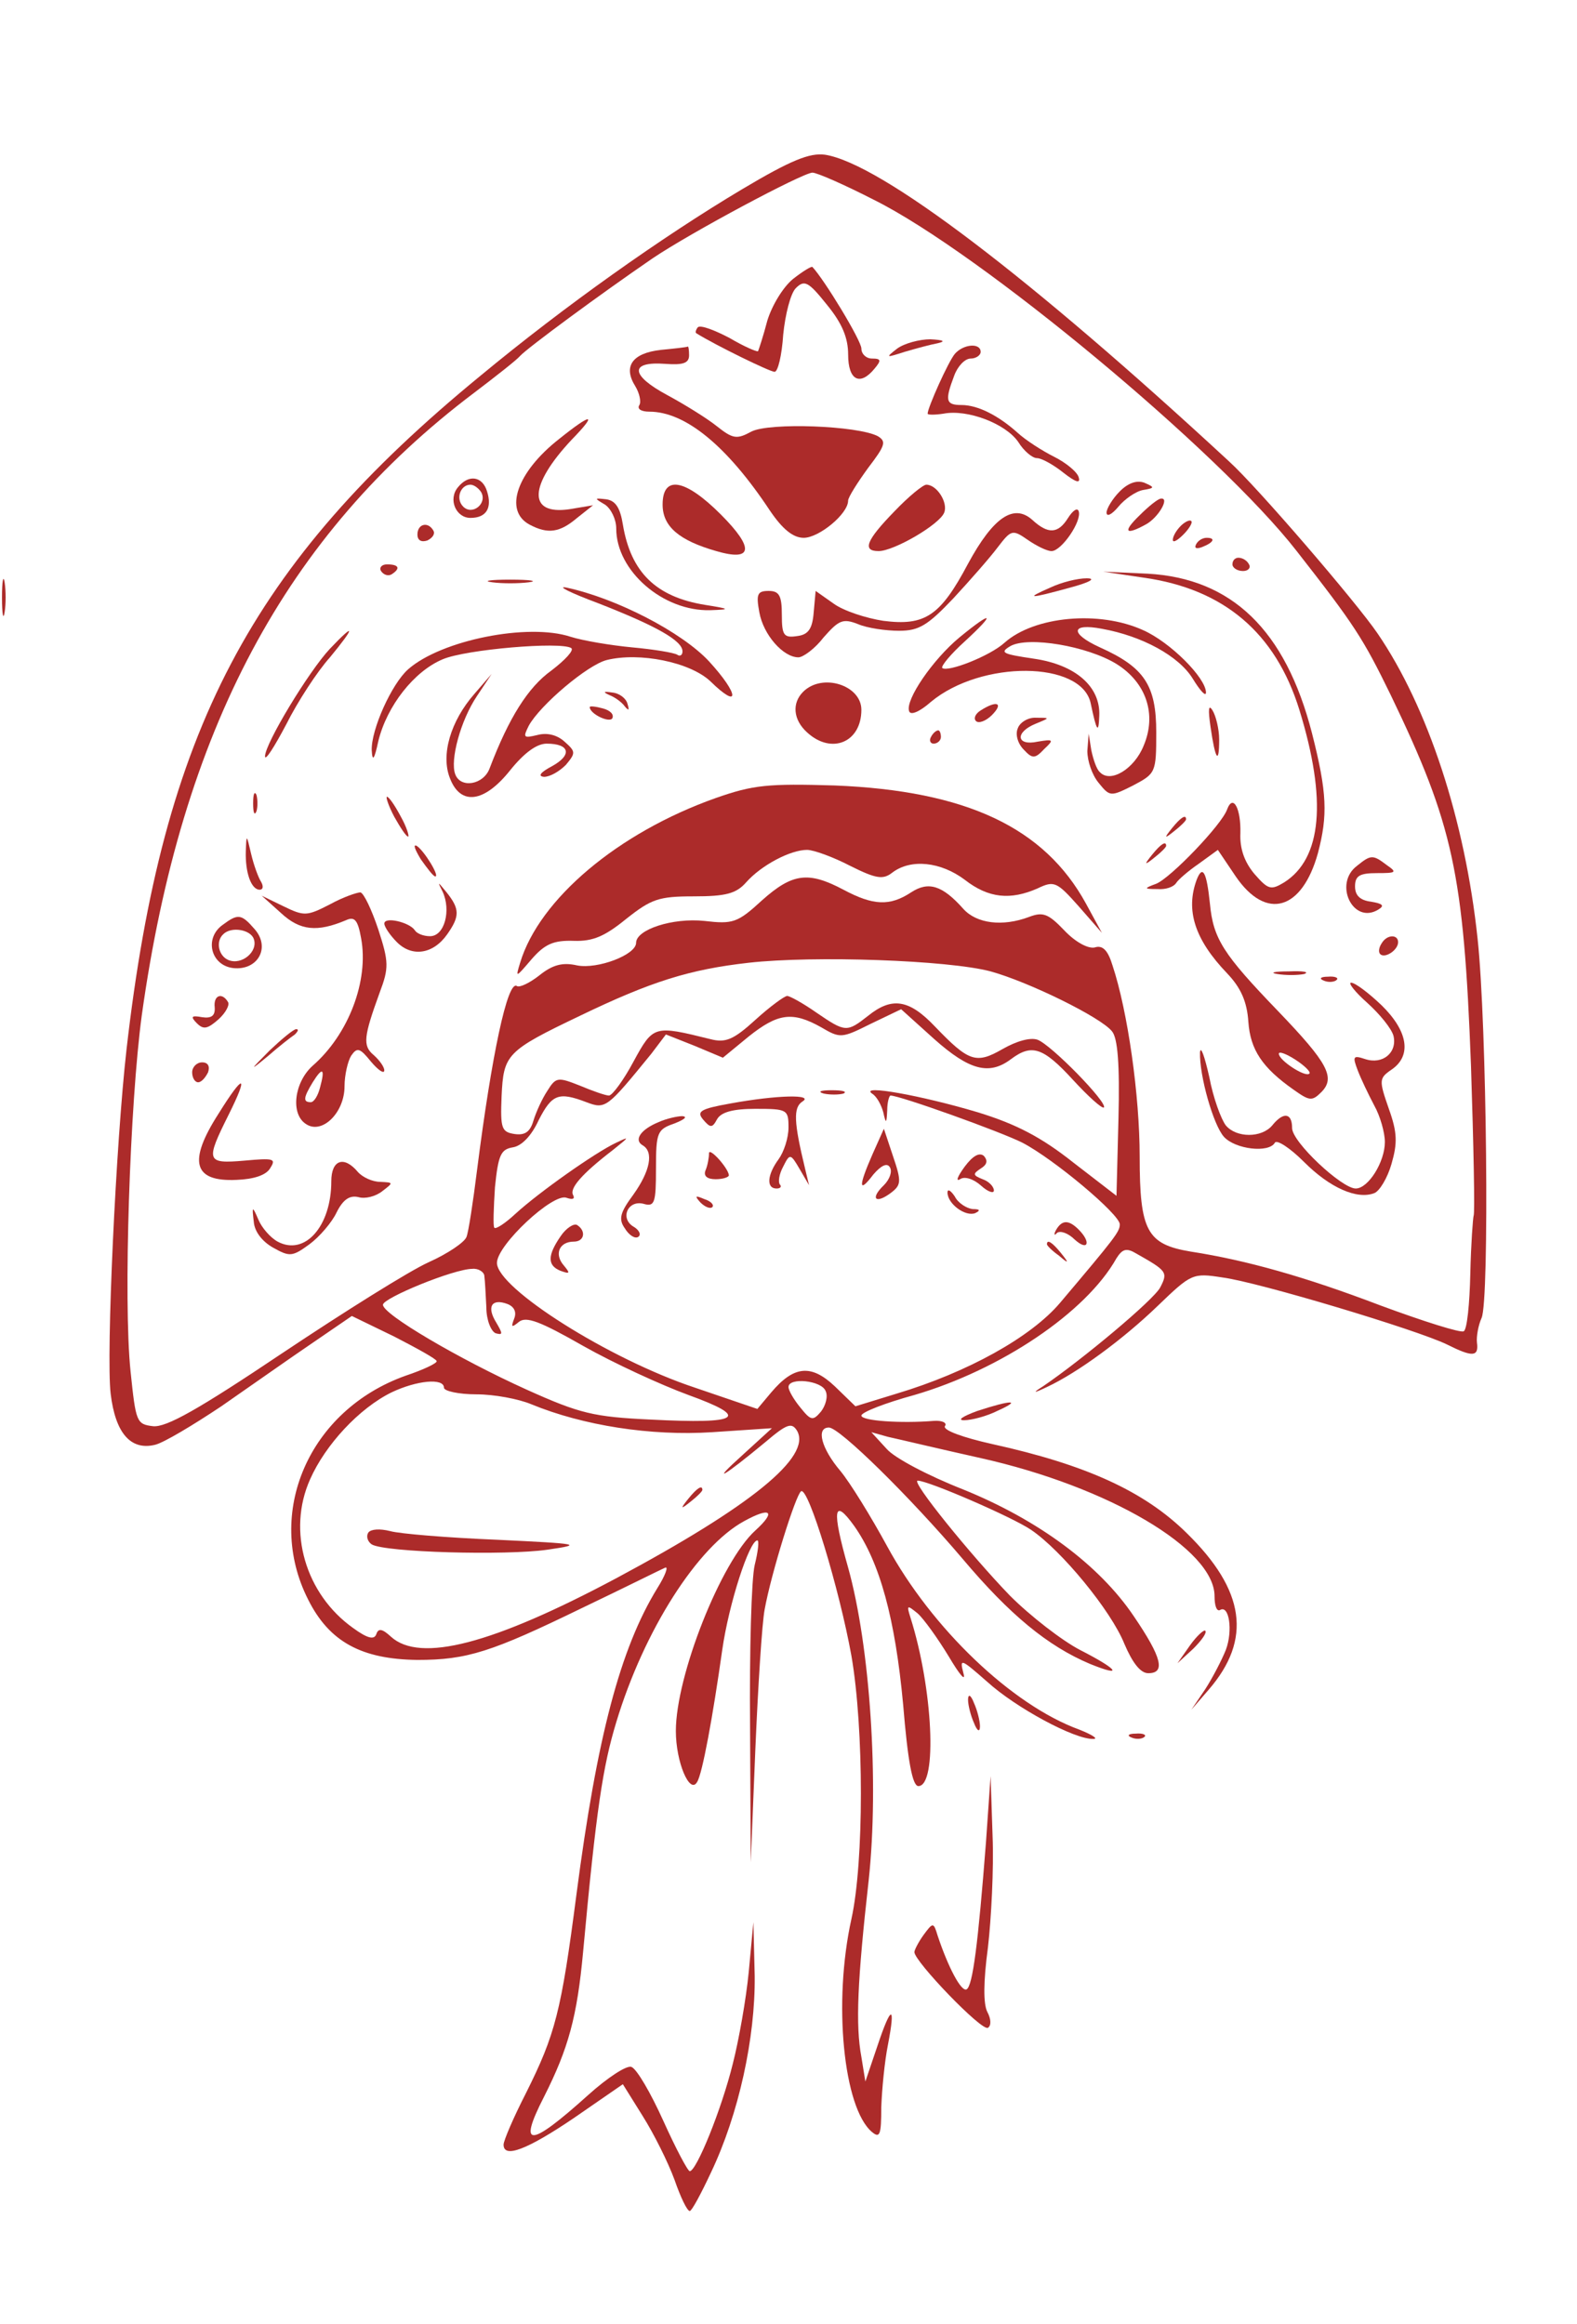 <?xml version="1.0" encoding="UTF-8"?> <svg xmlns="http://www.w3.org/2000/svg" width="211" height="311" viewBox="0 0 211 311" fill="none"><path d="M99.294 25.325C88.566 31.722 75.534 40.963 64.275 50.293C33.511 75.529 21.809 97.832 16.933 140.395C15.514 152.835 14.184 181.269 14.805 186.511C15.426 191.754 17.465 194.153 20.745 193.353C21.898 193.087 25.887 190.688 29.61 188.2C33.334 185.623 38.742 181.802 41.756 179.758L47.076 176.115L52.75 178.87C55.852 180.469 58.423 181.891 58.423 182.157C58.512 182.424 56.65 183.313 54.257 184.112C41.313 188.733 35.373 202.506 41.224 214.057C44.061 219.744 48.406 222.054 55.852 222.143C62.502 222.143 65.782 221.077 77.839 215.212C83.602 212.458 88.566 209.97 89.01 209.792C89.453 209.614 89.01 210.858 87.946 212.547C82.981 220.633 79.878 232.451 77.13 253.51C75.091 269.237 74.293 272.259 70.392 280.078C68.708 283.366 67.378 286.476 67.378 287.009C67.378 288.875 70.481 287.72 76.775 283.455L83.336 278.923L85.995 283.188C87.502 285.587 89.364 289.319 90.251 291.718C91.049 294.029 91.935 295.895 92.29 295.895C92.556 295.895 93.797 293.584 95.127 290.741C98.85 282.921 101.067 272.703 100.978 264.439L100.801 257.242L100.18 263.906C99.826 267.549 98.85 273.058 98.052 276.168C96.545 282.299 93.177 290.563 92.29 290.563C92.024 290.563 90.428 287.542 88.744 283.81C87.059 280.078 85.198 276.879 84.488 276.613C83.868 276.346 81.297 278.034 78.726 280.345C70.835 287.453 69.24 287.542 72.786 280.611C76.066 274.125 77.219 269.859 78.016 261.24C79.79 241.958 80.676 236.36 82.449 230.496C86.173 218.145 93.354 206.949 99.56 203.572C103.106 201.617 103.904 202.239 101.067 204.816C96.457 208.992 90.428 224.276 90.428 231.651C90.428 235.827 92.29 240.181 93.265 238.493C93.974 237.427 95.393 229.607 96.634 220.81C97.521 214.59 100.269 206.149 101.333 206.149C101.599 206.149 101.421 207.659 100.978 209.437C100.535 211.303 100.269 220.988 100.358 231.029L100.446 249.245L101.067 234.05C101.421 225.697 101.953 217.256 102.308 215.39C103.195 210.503 106.475 200.018 107.184 199.573C108.159 198.951 112.326 212.724 113.922 221.61C115.606 231.384 115.606 249.156 113.922 256.797C111.439 267.993 112.858 282.122 116.67 285.321C117.734 286.209 117.911 285.676 117.911 282.033C118 279.634 118.355 275.902 118.798 273.68C119.862 268.171 119.241 268.26 117.379 273.858L115.784 278.567L115.252 275.28C114.454 271.015 114.72 265.061 116.227 251.644C117.645 238.493 116.404 220.277 113.479 209.792C111.262 201.973 111.528 200.373 114.276 204.194C117.734 209.081 119.773 216.634 120.837 228.097C121.458 235.649 122.078 239.026 122.876 239.026C125.447 239.026 124.826 225.964 121.812 216.456C121.28 214.768 121.369 214.768 122.787 215.923C123.585 216.634 125.447 219.211 126.954 221.699C128.373 224.098 129.259 225.164 128.905 223.92C128.373 221.877 128.55 221.965 132.096 225.075C135.908 228.541 143.799 232.806 146.281 232.717C146.99 232.717 146.192 232.184 144.419 231.473C135.376 228.185 124.649 217.878 118.709 206.949C116.582 203.039 113.745 198.418 112.415 196.819C109.932 193.887 109.134 191.043 110.908 191.043C112.326 191.043 121.724 200.284 128.816 208.637C135.111 216.101 140.164 220.277 145.838 222.676C150.448 224.542 149.561 223.387 144.508 220.81C142.114 219.566 137.859 216.279 135.111 213.524C129.88 208.104 121.812 198.152 122.787 198.152C124.206 198.152 135.465 203.039 137.947 204.727C142.026 207.482 148.675 215.568 150.448 220.011C151.512 222.499 152.576 223.92 153.639 223.92C155.945 223.92 155.501 221.877 151.689 216.279C147.079 209.437 138.923 203.394 128.816 199.307C124.295 197.53 119.684 195.131 118.621 193.887L116.582 191.665L118.798 192.287C120.039 192.554 125.624 193.887 131.21 195.131C148.32 198.951 162.505 207.304 162.505 213.613C162.505 214.857 162.771 215.657 163.214 215.479C164.455 214.679 164.987 218.233 164.012 220.81C163.48 222.143 162.239 224.542 161.264 226.053L159.402 228.807L161.707 226.142C167.558 219.389 166.583 212.813 158.782 205.171C153.108 199.573 145.306 196.019 132.805 193.265C128.816 192.376 126.156 191.399 126.422 190.865C126.777 190.421 126.068 190.066 124.915 190.155C120.571 190.51 115.252 190.155 115.252 189.444C115.252 188.999 118.443 187.755 122.344 186.689C133.869 183.313 145.306 175.671 149.384 168.385C150.182 167.141 150.714 166.963 152.044 167.763C156.122 170.073 156.299 170.251 155.235 172.294C154.349 173.983 144.774 181.98 139.543 185.534C138.125 186.423 138.213 186.511 140.075 185.623C144.242 183.668 150.271 179.225 154.881 174.782C159.402 170.428 159.579 170.339 163.569 170.961C168.356 171.583 189.634 177.981 193.623 179.936C196.992 181.624 197.879 181.624 197.613 179.669C197.524 178.87 197.79 177.359 198.233 176.382C199.297 174.071 198.942 137.107 197.701 125.644C196.017 109.739 191.052 94.633 184.314 84.77C181.477 80.594 168.179 65.132 164.455 61.756C137.859 37.142 117.823 21.859 110.376 20.704C108.337 20.437 105.854 21.415 99.294 25.325ZM116.936 26.746C131.21 33.855 163.214 60.512 173.498 73.752C181.211 83.615 182.364 85.392 186.087 93.034C194.421 110.361 195.839 116.759 196.815 142.616C197.169 153.368 197.347 162.431 197.169 162.698C197.081 162.964 196.815 166.43 196.726 170.428C196.637 174.516 196.283 177.981 195.84 178.159C195.485 178.425 190.432 176.826 184.669 174.693C174.651 170.873 166.761 168.651 159.313 167.496C153.462 166.519 152.487 164.741 152.487 154.789C152.487 146.615 150.891 135.33 148.852 129.199C148.232 127.155 147.522 126.444 146.458 126.799C145.572 126.977 143.887 126.089 142.38 124.489C140.253 122.268 139.543 122.001 137.682 122.712C134.135 124.045 130.678 123.601 128.905 121.646C126.068 118.447 124.206 117.914 121.901 119.424C119.064 121.29 116.847 121.201 112.858 119.069C108.159 116.581 106.032 116.847 101.953 120.491C98.673 123.512 98.052 123.689 94.24 123.245C89.985 122.801 85.109 124.4 85.109 126.177C85.109 127.777 79.967 129.732 77.219 129.199C75.268 128.754 73.938 129.11 72.165 130.531C70.924 131.509 69.505 132.22 69.151 131.953C67.91 131.153 65.782 141.194 63.831 156.567C63.3 160.832 62.679 164.919 62.413 165.541C62.147 166.252 59.931 167.763 57.36 168.918C54.789 170.073 46.012 175.582 37.767 181.091C26.508 188.644 22.252 191.043 20.479 190.865C18.263 190.599 18.174 190.332 17.465 183.49C16.489 174.071 17.376 147.681 18.972 135.863C24.291 97.743 38.21 71.619 63.388 52.604C66.314 50.382 69.151 48.161 69.594 47.628C70.569 46.561 80.321 39.364 87.325 34.566C92.467 31.1 107.273 23.192 108.691 23.103C109.312 23.103 112.947 24.703 116.936 26.746ZM132.54 129.998C137.682 131.42 147.256 136.129 148.763 137.995C149.561 138.884 149.827 142.527 149.65 149.636L149.384 160.032L143.621 155.589C139.366 152.213 135.997 150.435 130.766 148.836C123.319 146.615 114.986 145.104 116.67 146.348C117.291 146.703 117.911 147.859 118.177 148.836C118.532 150.435 118.621 150.435 118.709 148.569C118.709 147.503 118.975 146.615 119.153 146.615C120.394 146.615 133.781 151.413 136.795 152.923C141.05 155.145 149.827 162.52 149.827 163.853C149.827 164.83 149.207 165.63 141.848 174.338C137.947 178.959 129.437 183.668 119.95 186.511L114.454 188.2L111.705 185.534C108.514 182.513 106.209 182.779 103.195 186.334L101.333 188.555L92.999 185.712C81.474 181.891 66.491 172.383 66.491 169.007C66.491 166.607 74.027 159.588 75.8 160.299C76.598 160.565 76.953 160.476 76.687 159.943C76.155 159.055 77.839 157.1 82.006 153.901C84.222 152.124 84.311 152.035 82.449 152.923C79.612 154.256 72.076 159.588 68.974 162.431C67.644 163.675 66.314 164.564 66.137 164.297C65.959 164.119 66.048 161.631 66.225 158.877C66.668 154.523 67.023 153.812 68.619 153.545C69.771 153.368 71.101 152.035 72.076 149.902C73.85 146.437 74.736 146.081 78.46 147.503C81.031 148.481 81.208 148.303 87.148 141.017L89.098 138.44L92.91 139.95L96.723 141.55L100.18 138.706C104.081 135.596 106.032 135.33 109.844 137.462C112.415 138.973 112.592 138.973 116.493 137.018L120.571 135.063L125.004 139.062C129.703 143.238 132.362 143.949 135.288 141.727C138.036 139.684 139.543 140.128 143.533 144.482C145.572 146.703 147.434 148.392 147.7 148.214C148.232 147.592 140.696 139.861 138.834 139.151C137.859 138.795 135.997 139.328 134.135 140.395C130.589 142.438 129.614 142.083 125.092 137.373C121.635 133.73 119.33 133.375 116.138 135.952C113.301 138.173 113.124 138.173 109.223 135.507C107.45 134.263 105.677 133.286 105.322 133.286C104.968 133.286 103.017 134.708 101.067 136.485C98.141 139.151 97.077 139.595 95.038 139.062C87.502 137.196 87.414 137.196 84.754 142.083C83.424 144.571 81.917 146.615 81.474 146.615C81.031 146.615 79.258 145.993 77.573 145.282C74.647 144.127 74.382 144.127 73.229 145.993C72.52 147.059 71.722 148.836 71.367 149.991C70.924 151.502 70.215 151.946 68.885 151.768C67.112 151.502 66.934 151.057 67.112 146.703C67.378 141.105 67.732 140.661 77.573 135.952C87.148 131.331 92.29 129.732 100.18 128.843C108.868 127.866 126.866 128.488 132.54 129.998ZM64.807 170.784C64.895 171.406 64.984 173.272 65.073 174.96C65.073 176.648 65.693 178.159 66.314 178.425C67.289 178.692 67.289 178.514 66.403 177.004C65.073 174.871 65.782 173.716 67.91 174.516C68.796 174.871 69.151 175.582 68.796 176.471C68.353 177.626 68.442 177.715 69.417 176.915C70.392 176.115 72.254 176.826 78.016 180.114C82.094 182.424 88.478 185.356 92.113 186.689C100.446 189.71 99.116 190.599 87.059 189.977C79.435 189.621 77.573 189.177 70.481 185.978C61.438 181.891 51.154 175.849 51.242 174.605C51.242 173.716 60.729 169.806 63.211 169.806C64.009 169.717 64.807 170.251 64.807 170.784ZM59.399 185.712C59.399 186.156 61.349 186.6 63.743 186.6C66.137 186.6 69.417 187.222 71.101 187.933C78.016 190.777 87.059 192.198 95.304 191.665L103.283 191.132L99.294 194.775C94.95 198.685 96.723 197.707 102.397 192.998C105.322 190.51 105.943 190.332 106.652 191.487C108.603 194.953 100.535 201.528 82.449 211.214C65.959 220.011 56.207 222.587 52.306 219.033C51.154 217.967 50.622 217.878 50.356 218.678C50.09 219.477 49.203 219.3 47.253 217.878C40.87 213.346 38.387 204.905 41.49 197.974C43.529 193.353 48.051 188.466 52.395 186.334C55.764 184.734 59.399 184.379 59.399 185.712ZM110.464 186.156C110.819 186.867 110.464 188.111 109.844 188.911C108.78 190.155 108.514 190.155 107.095 188.377C106.209 187.311 105.5 186.067 105.5 185.623C105.5 184.29 109.932 184.734 110.464 186.156Z" fill="#AC2B2A"></path><path d="M106.122 37.321C104.792 38.387 103.285 40.875 102.664 42.919C102.132 44.962 101.512 46.828 101.423 47.006C101.246 47.095 99.561 46.384 97.611 45.229C95.572 44.163 93.71 43.452 93.356 43.807C93.09 44.163 93.001 44.518 93.178 44.607C95.749 46.206 103.019 49.761 103.64 49.761C104.083 49.761 104.615 47.539 104.792 44.785C105.058 42.119 105.767 39.275 106.477 38.565C107.629 37.409 108.161 37.676 110.643 40.786C112.682 43.274 113.48 45.229 113.48 47.45C113.48 50.916 115.076 51.715 117.027 49.316C117.913 48.25 117.913 47.983 116.672 47.983C115.874 47.983 115.253 47.361 115.253 46.651C115.253 45.584 110.289 37.409 108.693 35.721C108.516 35.632 107.363 36.343 106.122 37.321Z" fill="#AC2B2A"></path><path d="M120.037 46.651C118.441 47.895 118.53 47.895 121.012 47.095C122.519 46.651 124.469 46.118 125.445 45.94C126.597 45.673 126.243 45.496 124.469 45.407C123.051 45.407 121.012 45.94 120.037 46.651Z" fill="#AC2B2A"></path><path d="M88.386 46.828C84.574 47.272 83.333 49.05 85.017 51.715C85.549 52.604 85.815 53.759 85.549 54.203C85.195 54.736 85.815 55.092 86.879 55.092C91.666 55.092 97.252 59.623 103.014 68.332C104.699 70.82 106.117 71.975 107.536 71.975C109.575 71.975 113.476 68.776 113.476 66.999C113.476 66.554 114.717 64.6 116.135 62.645C118.44 59.623 118.618 59.09 117.465 58.38C114.806 56.958 102.926 56.514 100.532 57.758C98.582 58.824 98.05 58.735 95.922 57.047C94.592 55.98 91.578 54.114 89.273 52.87C84.308 50.205 84.219 48.339 89.007 48.694C91.4 48.872 92.198 48.605 92.198 47.539C92.198 46.828 92.11 46.295 92.021 46.384C91.844 46.473 90.248 46.65 88.386 46.828Z" fill="#AC2B2A"></path><path d="M127.752 47.361C126.866 48.428 124.117 54.559 124.117 55.359C124.117 55.536 125.092 55.536 126.245 55.359C129.437 54.737 134.579 56.691 136.263 59.179C136.972 60.335 138.125 61.312 138.745 61.312C139.366 61.312 140.962 62.201 142.292 63.267C143.887 64.511 144.597 64.778 144.331 63.889C144.153 63.178 142.646 61.934 141.05 61.134C139.455 60.335 137.238 58.913 136.174 57.935C133.603 55.625 130.855 54.203 128.639 54.203C126.511 54.203 126.422 53.581 127.663 50.294C128.107 49.05 129.082 47.983 129.88 47.983C130.589 47.983 131.21 47.539 131.21 47.095C131.21 45.851 128.905 46.029 127.752 47.361Z" fill="#AC2B2A"></path><path d="M74.825 58.734C69.151 63.177 67.378 68.331 70.836 70.197C73.318 71.53 74.914 71.263 77.219 69.308L79.347 67.62L76.155 68.153C70.57 68.953 70.747 64.954 76.51 58.823C79.967 55.269 79.258 55.18 74.825 58.734Z" fill="#AC2B2A"></path><path d="M61.263 65.221C59.934 66.821 60.998 69.309 62.948 69.309C65.076 69.309 65.874 67.976 65.164 65.754C64.544 63.711 62.682 63.444 61.263 65.221ZM64.366 65.843C65.253 67.354 63.214 69.042 61.973 67.798C60.909 66.732 61.618 64.866 62.948 64.866C63.391 64.866 64.012 65.31 64.366 65.843Z" fill="#AC2B2A"></path><path d="M149.828 65.755C148.853 66.732 148.055 68.065 148.055 68.598C148.055 69.22 148.764 68.865 149.65 67.799C150.448 66.821 151.956 65.755 152.931 65.577C154.527 65.311 154.527 65.222 153.108 64.6C152.133 64.244 150.98 64.6 149.828 65.755Z" fill="#AC2B2A"></path><path d="M88.656 67.532C88.656 70.464 90.873 72.33 95.837 73.752C100.713 75.173 100.979 73.396 96.458 68.864C91.671 64.066 88.656 63.533 88.656 67.532Z" fill="#AC2B2A"></path><path d="M119.685 68.421C115.873 72.33 115.341 73.752 117.558 73.752C119.597 73.752 125.714 70.198 126.334 68.598C126.866 67.265 125.359 64.866 123.941 64.866C123.497 64.866 121.547 66.466 119.685 68.421Z" fill="#AC2B2A"></path><path d="M80.944 67.531C81.742 68.065 82.451 69.486 82.451 70.73C82.451 76.417 88.746 81.838 95.04 81.66C97.789 81.571 97.7 81.482 94.331 80.949C87.771 79.883 84.402 76.595 83.338 70.197C82.983 67.976 82.363 66.998 81.122 66.821C79.526 66.643 79.437 66.643 80.944 67.531Z" fill="#AC2B2A"></path><path d="M152.489 68.953C150.184 71.174 150.539 71.707 153.287 70.197C154.972 69.308 156.568 66.553 155.326 66.731C154.972 66.731 153.731 67.709 152.489 68.953Z" fill="#AC2B2A"></path><path d="M142.909 69.309C141.579 71.441 140.249 71.53 138.121 69.575C135.639 67.354 132.89 69.22 129.522 75.44C125.798 82.46 123.759 83.793 118.174 83.082C115.869 82.726 112.854 81.749 111.525 80.771L109.131 79.083L108.865 82.015C108.688 84.148 108.156 84.948 106.648 85.125C104.875 85.392 104.609 85.037 104.609 82.282C104.609 79.705 104.255 79.083 102.836 79.083C101.329 79.083 101.152 79.527 101.595 81.927C102.127 84.948 104.787 87.969 106.826 87.969C107.446 87.969 109.042 86.814 110.195 85.303C112.234 82.993 112.766 82.726 114.805 83.526C116.046 84.059 118.528 84.415 120.301 84.415C122.961 84.415 124.114 83.704 127.571 80.061C129.788 77.661 132.447 74.64 133.511 73.219C135.284 70.908 135.461 70.819 137.501 72.241C138.653 73.041 140.072 73.752 140.692 73.752C142.022 73.752 144.77 69.753 144.327 68.42C144.15 67.887 143.529 68.331 142.909 69.309Z" fill="#AC2B2A"></path><path d="M157.986 70.376C157.365 70.998 156.922 71.798 156.922 72.242C156.922 72.686 157.542 72.331 158.34 71.531C159.138 70.731 159.582 69.932 159.404 69.754C159.227 69.487 158.518 69.843 157.986 70.376Z" fill="#AC2B2A"></path><path d="M55.852 71.53C55.852 72.33 56.383 72.596 57.181 72.33C57.891 71.974 58.245 71.441 57.979 70.997C57.27 69.753 55.852 70.108 55.852 71.53Z" fill="#AC2B2A"></path><path d="M160.026 72.862C159.76 73.395 160.114 73.484 160.824 73.218C162.42 72.596 162.685 71.974 161.444 71.974C160.912 71.974 160.292 72.329 160.026 72.862Z" fill="#AC2B2A"></path><path d="M164.898 75.529C164.898 75.974 165.519 76.418 166.317 76.418C167.026 76.418 167.381 75.974 167.115 75.529C166.849 74.996 166.228 74.641 165.696 74.641C165.253 74.641 164.898 74.996 164.898 75.529Z" fill="#AC2B2A"></path><path d="M50.979 76.418C51.334 76.951 51.954 77.129 52.397 76.862C53.639 76.062 53.373 75.529 51.777 75.529C51.068 75.529 50.713 75.973 50.979 76.418Z" fill="#AC2B2A"></path><path d="M153.017 77.307C163.745 78.817 170.66 84.682 173.851 94.989C177.575 107.074 176.866 114.893 171.812 118.092C170.039 119.158 169.685 119.07 167.823 116.937C166.493 115.338 165.872 113.56 165.961 111.517C166.05 108.229 164.986 106.185 164.188 108.318C163.479 110.362 156.652 117.47 154.702 118.27C153.017 118.892 153.017 118.981 154.879 118.981C155.943 119.07 157.007 118.714 157.361 118.181C157.627 117.737 158.957 116.582 160.376 115.604L162.947 113.738L165.34 117.292C169.419 123.246 174.206 121.824 176.334 114.182C177.664 109.118 177.575 106.096 175.536 98.099C171.99 84.326 164.809 77.396 153.549 76.774L147.609 76.507L153.017 77.307Z" fill="#AC2B2A"></path><path d="M65.869 77.927C67.199 78.105 69.327 78.105 70.745 77.927C72.075 77.749 70.923 77.572 68.263 77.572C65.603 77.572 64.451 77.749 65.869 77.927Z" fill="#AC2B2A"></path><path d="M140.516 78.639C137.059 80.149 137.679 80.149 143.176 78.639C145.836 77.928 146.722 77.395 145.392 77.395C144.151 77.395 142.023 77.928 140.516 78.639Z" fill="#AC2B2A"></path><path d="M80.145 80.771C87.858 83.792 91.316 85.747 91.316 87.169C91.316 87.702 90.961 87.88 90.607 87.613C90.163 87.347 87.504 86.902 84.578 86.636C81.741 86.369 78.018 85.747 76.333 85.214C70.659 83.348 59.045 85.658 54.612 89.568C52.396 91.523 49.648 97.654 49.736 100.408C49.825 102.008 50.091 101.652 50.623 99.165C51.776 94.455 55.41 89.835 59.223 88.235C62.325 86.902 75.003 85.836 76.422 86.725C76.865 86.991 75.624 88.324 73.762 89.746C70.659 91.967 68.088 96.055 65.517 102.808C64.719 105.029 61.616 105.562 60.907 103.607C60.198 101.741 61.616 96.41 63.833 93.122L65.783 90.19L63.478 92.856C60.286 96.499 58.957 101.03 60.198 104.14C61.616 107.872 64.808 107.428 68.266 103.074C70.127 100.764 71.812 99.52 73.141 99.52C76.244 99.52 76.599 101.03 73.851 102.541C72.344 103.341 71.9 103.874 72.787 103.963C73.585 103.963 74.826 103.252 75.713 102.363C77.042 100.764 77.042 100.586 75.535 99.253C74.56 98.365 73.23 98.009 71.9 98.365C70.039 98.809 69.95 98.72 70.748 97.121C72.255 94.366 78.638 88.946 81.209 88.324C85.553 87.258 92.291 88.591 95.039 91.167C99.029 95.077 98.94 92.945 94.862 88.502C91.227 84.592 82.45 80.06 75.801 78.638C74.383 78.372 76.333 79.349 80.145 80.771Z" fill="#AC2B2A"></path><path d="M128.375 85.304C124.829 88.236 121.105 93.656 121.637 95.167C121.814 95.789 123.055 95.256 124.563 93.923C131.3 88.325 144.687 88.414 145.929 94.101C146.726 97.921 146.992 98.277 147.081 95.789C147.258 91.879 143.889 88.947 138.304 88.147C134.137 87.525 133.694 87.347 135.201 86.459C137.595 85.126 145.485 86.459 149.386 88.858C153.376 91.346 154.794 95.611 153.021 99.787C151.78 102.897 148.588 104.852 147.17 103.342C146.726 102.986 146.283 101.653 146.017 100.409L145.663 98.188L145.485 100.498C145.485 101.831 146.106 103.697 146.992 104.763C148.5 106.629 148.588 106.629 151.602 105.119C154.617 103.519 154.705 103.431 154.705 98.01C154.705 91.701 153.11 89.302 147.17 86.637C143.092 84.771 143.269 83.349 147.436 84.149C152.844 85.126 157.72 87.792 159.581 90.813C160.557 92.412 161.355 93.301 161.355 92.679C161.355 90.724 156.567 85.926 152.932 84.326C147.081 81.661 138.393 82.46 134.403 86.015C132.453 87.792 126.779 90.013 126.07 89.391C125.892 89.125 127.222 87.525 129.084 85.837C133.339 81.927 132.808 81.661 128.375 85.304Z" fill="#AC2B2A"></path><path d="M44.149 86.814C41.312 89.835 35.461 99.521 35.461 101.209C35.461 101.92 36.702 99.965 38.298 96.944C39.805 93.923 42.465 89.835 44.149 87.969C47.518 83.882 47.607 83.171 44.149 86.814Z" fill="#AC2B2A"></path><path d="M107.449 92.59C105.942 94.1 106.119 96.322 107.981 98.01C111.261 101.031 115.251 99.343 115.251 94.989C115.251 91.701 110.02 90.013 107.449 92.59Z" fill="#AC2B2A"></path><path d="M81.563 93.034C82.272 93.3 83.247 94.011 83.602 94.544C84.134 95.166 84.222 95.077 83.956 94.189C83.779 93.478 82.892 92.767 81.917 92.678C80.765 92.501 80.588 92.589 81.563 93.034Z" fill="#AC2B2A"></path><path d="M78.906 94.632C78.906 95.521 81.477 96.765 81.921 96.143C82.186 95.61 81.655 95.076 80.679 94.81C79.704 94.543 78.906 94.454 78.906 94.632Z" fill="#AC2B2A"></path><path d="M131.207 95.077C130.497 95.522 130.231 96.144 130.586 96.499C130.941 96.854 131.916 96.499 132.714 95.699C134.31 94.1 133.423 93.656 131.207 95.077Z" fill="#AC2B2A"></path><path d="M161.971 97.298C162.591 101.652 163.123 102.452 163.123 98.986C163.123 97.565 162.68 95.788 162.237 95.077C161.705 94.188 161.616 94.899 161.971 97.298Z" fill="#AC2B2A"></path><path d="M136.177 97.477C135.822 98.276 136.177 99.52 136.974 100.32C138.127 101.564 138.482 101.564 139.723 100.231C141.053 98.987 140.964 98.898 138.836 99.254C135.999 99.876 135.733 98.01 138.57 96.855C140.521 96.055 140.521 96.055 138.659 96.055C137.595 95.966 136.442 96.677 136.177 97.477Z" fill="#AC2B2A"></path><path d="M124.562 98.631C124.296 99.075 124.474 99.519 124.917 99.519C125.449 99.519 125.892 99.075 125.892 98.631C125.892 98.098 125.715 97.742 125.538 97.742C125.272 97.742 124.828 98.098 124.562 98.631Z" fill="#AC2B2A"></path><path d="M95.747 106.806C82.714 111.427 72.164 120.313 69.593 128.843C68.973 130.887 68.973 130.887 71.1 128.399C72.874 126.355 74.026 125.822 76.774 125.911C79.345 125.999 80.941 125.289 83.778 122.978C87.147 120.313 88.122 119.957 92.821 119.957C97.076 119.957 98.495 119.602 99.825 118.091C101.864 115.781 105.765 113.737 107.981 113.737C108.868 113.737 111.527 114.715 113.744 115.87C117.29 117.647 118.177 117.736 119.418 116.758C121.9 114.892 125.89 115.337 129.081 117.736C132.273 120.224 135.198 120.49 138.833 118.891C141.05 117.825 141.404 118.002 144.33 121.29L147.433 124.844L145.305 120.935C139.72 110.716 129.258 105.829 111.705 105.118C102.75 104.851 100.8 105.029 95.747 106.806Z" fill="#AC2B2A"></path><path d="M33.867 107.518C33.867 108.762 34.044 109.206 34.31 108.584C34.488 108.051 34.488 106.985 34.31 106.363C34.044 105.83 33.867 106.274 33.867 107.518Z" fill="#AC2B2A"></path><path d="M52.746 109.295C53.544 110.717 54.342 111.961 54.608 111.961C54.786 111.961 54.431 110.717 53.633 109.295C52.835 107.785 52.037 106.63 51.771 106.63C51.594 106.63 51.949 107.785 52.746 109.295Z" fill="#AC2B2A"></path><path d="M156.833 110.806C155.681 112.228 155.769 112.316 157.188 111.161C157.986 110.539 158.695 109.828 158.695 109.651C158.695 108.94 157.986 109.384 156.833 110.806Z" fill="#AC2B2A"></path><path d="M32.889 113.915C32.801 116.758 33.599 119.068 34.751 119.068C35.195 119.068 35.283 118.624 34.929 118.002C34.574 117.469 33.953 115.781 33.599 114.27C32.978 111.604 32.978 111.604 32.889 113.915Z" fill="#AC2B2A"></path><path d="M56.293 114.981C57.18 116.225 57.977 117.291 58.243 117.291C58.864 117.291 56.736 113.826 55.761 113.204C55.229 112.937 55.495 113.648 56.293 114.981Z" fill="#AC2B2A"></path><path d="M154.169 114.359C153.016 115.78 153.105 115.869 154.524 114.714C155.322 114.092 156.031 113.381 156.031 113.203C156.031 112.493 155.322 112.937 154.169 114.359Z" fill="#AC2B2A"></path><path d="M181.568 115.869C178.376 118.268 181.036 123.778 184.405 121.734C185.291 121.201 185.025 120.934 183.43 120.668C182.011 120.49 181.302 119.868 181.302 118.624C181.302 117.202 181.922 116.847 184.228 116.847C186.799 116.847 186.976 116.758 185.557 115.78C183.696 114.359 183.43 114.359 181.568 115.869Z" fill="#AC2B2A"></path><path d="M160.113 117.735C158.606 121.822 159.847 125.732 164.191 130.264C166.053 132.219 166.851 134.085 167.028 136.75C167.294 140.482 168.89 142.882 173.056 145.814C175.184 147.324 175.539 147.413 176.78 146.169C178.73 144.214 177.667 142.26 171.017 135.329C163.659 127.687 162.329 125.643 161.886 120.934C161.443 116.669 160.911 115.691 160.113 117.735ZM175.184 143.681C174.652 144.214 171.106 141.904 171.106 141.016C171.106 140.66 172.081 141.016 173.322 141.815C174.564 142.615 175.45 143.504 175.184 143.681Z" fill="#AC2B2A"></path><path d="M59.224 119.336C60.376 121.824 59.489 125.289 57.539 125.289C56.653 125.289 55.766 124.934 55.5 124.49C54.791 123.423 51.422 122.624 51.422 123.601C51.422 124.045 52.22 125.2 53.106 126.089C55.145 128.133 57.982 127.688 59.844 125.023C61.529 122.624 61.529 121.646 59.755 119.425C58.514 117.914 58.514 117.914 59.224 119.336Z" fill="#AC2B2A"></path><path d="M44.147 121.025C41.044 122.624 40.69 122.624 37.941 121.291L35.016 119.869L37.587 122.18C40.158 124.579 42.463 124.757 46.275 123.157C47.427 122.624 47.871 123.068 48.314 125.556C49.378 131.243 46.63 138.441 41.842 142.617C39.36 144.838 38.828 149.103 40.956 150.436C43.083 151.858 46.098 148.926 46.098 145.371C46.098 143.861 46.541 141.995 46.984 141.284C47.782 140.129 48.137 140.218 49.644 142.084C50.619 143.239 51.417 143.772 51.417 143.239C51.417 142.795 50.796 141.906 49.998 141.195C48.491 139.951 48.669 138.707 50.796 132.843C52.038 129.555 52.038 128.755 50.619 124.401C49.732 121.735 48.669 119.514 48.225 119.425C47.782 119.425 45.92 120.047 44.147 121.025ZM42.817 145.549C42.551 146.615 42.019 147.504 41.576 147.504C40.512 147.504 40.601 146.882 41.842 144.838C43.172 142.706 43.526 142.972 42.817 145.549Z" fill="#AC2B2A"></path><path d="M29.785 123.778C27.303 125.556 28.189 129.199 31.203 129.554C34.484 129.91 36.257 126.8 34.04 124.312C32.267 122.268 31.824 122.268 29.785 123.778ZM33.952 125.644C34.572 127.333 32.356 129.199 30.583 128.488C29.253 127.955 28.81 126 29.874 125.022C30.938 123.956 33.508 124.4 33.952 125.644Z" fill="#AC2B2A"></path><path d="M184.848 126.267C184.493 126.8 184.404 127.422 184.67 127.688C185.291 128.31 187.064 127.155 187.064 126.089C187.064 125.023 185.557 125.023 184.848 126.267Z" fill="#AC2B2A"></path><path d="M170.93 130.353C171.994 130.531 173.59 130.531 174.476 130.353C175.274 130.086 174.388 129.909 172.437 129.998C170.487 129.998 169.778 130.175 170.93 130.353Z" fill="#AC2B2A"></path><path d="M177.135 131.241C177.756 131.508 178.554 131.419 178.82 131.153C179.174 130.886 178.642 130.619 177.667 130.708C176.692 130.708 176.426 130.975 177.135 131.241Z" fill="#AC2B2A"></path><path d="M182.899 134.174C184.583 135.685 186.179 137.64 186.445 138.617C186.977 140.839 185.027 142.527 182.633 141.727C181.037 141.194 180.948 141.372 181.658 143.238C182.101 144.393 183.076 146.437 183.874 147.947C184.672 149.369 185.293 151.59 185.293 152.834C185.293 155.5 183.076 159.054 181.392 159.054C179.53 159.054 172.881 152.834 172.881 150.968C172.881 148.925 171.728 148.747 170.221 150.613C168.803 152.301 165.434 152.301 164.015 150.613C163.395 149.813 162.331 146.97 161.799 144.126C161.178 141.372 160.646 139.861 160.558 140.839C160.469 143.949 162.331 150.524 163.749 152.123C165.256 153.812 169.778 154.345 170.576 152.923C170.842 152.479 172.615 153.634 174.477 155.5C177.934 158.965 181.569 160.565 183.874 159.676C184.583 159.41 185.647 157.633 186.179 155.767C186.977 153.012 186.977 151.59 185.825 148.391C184.495 144.571 184.495 144.304 186.179 143.149C188.927 141.283 188.396 137.995 184.849 134.53C183.076 132.841 181.303 131.509 180.771 131.509C180.328 131.509 181.303 132.753 182.899 134.174Z" fill="#AC2B2A"></path><path d="M28.725 134.796C28.813 135.951 28.281 136.307 27.04 136.129C25.622 135.863 25.444 136.04 26.331 136.929C27.218 137.817 27.749 137.729 29.257 136.396C30.232 135.507 30.764 134.441 30.498 134.085C29.7 132.753 28.547 133.197 28.725 134.796Z" fill="#AC2B2A"></path><path d="M36.084 140.573C33.336 143.328 33.336 143.416 35.907 141.284C37.325 140.04 38.921 138.796 39.453 138.44C39.896 137.996 39.985 137.73 39.63 137.73C39.276 137.73 37.68 139.062 36.084 140.573Z" fill="#AC2B2A"></path><path d="M25.711 143.505C25.711 144.216 26.066 144.838 26.509 144.838C26.952 144.838 27.484 144.216 27.839 143.505C28.105 142.705 27.839 142.172 27.041 142.172C26.331 142.172 25.711 142.794 25.711 143.505Z" fill="#AC2B2A"></path><path d="M29.256 149.014C25.089 155.501 25.887 158.166 31.649 157.9C33.954 157.811 35.639 157.278 36.171 156.3C36.969 155.056 36.614 154.968 32.713 155.323C27.571 155.767 27.483 155.412 30.585 149.192C33.334 143.683 32.625 143.594 29.256 149.014Z" fill="#AC2B2A"></path><path d="M44.328 158.076C44.328 164.118 40.782 168.117 37.147 166.162C36.172 165.629 35.019 164.296 34.576 163.23C33.778 161.364 33.689 161.364 33.955 163.496C34.044 164.829 35.108 166.162 36.526 166.962C38.742 168.206 39.097 168.206 41.402 166.518C42.732 165.54 44.416 163.585 45.037 162.252C45.924 160.475 46.81 159.942 47.963 160.209C48.849 160.475 50.268 160.12 51.154 159.409C52.661 158.254 52.661 158.254 50.888 158.165C49.824 158.165 48.495 157.543 47.874 156.832C46.012 154.611 44.328 155.233 44.328 158.076Z" fill="#AC2B2A"></path><path d="M110.199 146.347C110.997 146.525 112.238 146.525 112.859 146.347C113.391 146.081 112.77 145.903 111.263 145.903C109.844 145.903 109.312 146.081 110.199 146.347Z" fill="#AC2B2A"></path><path d="M97.698 147.681C93.709 148.392 93.177 148.747 94.063 149.814C95.039 150.969 95.305 150.969 95.925 149.814C96.457 148.836 98.053 148.392 101.067 148.392C105.323 148.392 105.5 148.481 105.5 150.88C105.5 152.302 104.879 154.168 104.17 155.145C102.663 157.189 102.486 159.055 103.904 159.055C104.436 159.055 104.613 158.788 104.347 158.522C104.081 158.166 104.259 157.1 104.791 156.122C105.677 154.345 105.766 154.345 107.007 156.478L108.248 158.61L107.716 156.389C106.209 150.169 106.121 148.214 107.362 147.414C108.957 146.437 103.993 146.526 97.698 147.681Z" fill="#AC2B2A"></path><path d="M88.124 150.168C85.73 151.146 84.755 152.567 85.996 153.278C87.503 154.167 86.971 156.744 84.755 159.854C82.982 162.253 82.716 163.141 83.602 164.385C84.134 165.274 84.932 165.807 85.375 165.541C85.819 165.274 85.553 164.652 84.844 164.208C82.893 163.141 83.957 160.565 86.085 161.098C87.592 161.542 87.769 161.009 87.769 156.388C87.769 151.501 87.946 151.146 90.251 150.346C91.581 149.813 92.025 149.457 91.315 149.369C90.606 149.369 89.099 149.724 88.124 150.168Z" fill="#AC2B2A"></path><path d="M116.755 154.435C114.805 158.877 114.893 159.766 116.844 157.189C117.908 155.945 118.706 155.59 119.06 156.212C119.415 156.745 119.06 157.811 118.262 158.611C116.401 160.388 117.11 161.188 119.149 159.677C120.567 158.611 120.656 158.167 119.503 154.79L118.262 151.058L116.755 154.435Z" fill="#AC2B2A"></path><path d="M94.864 154.345C94.864 154.878 94.687 155.945 94.421 156.567C94.067 157.366 94.598 157.811 95.751 157.811C96.726 157.811 97.524 157.544 97.524 157.277C97.435 156.3 94.864 153.457 94.864 154.345Z" fill="#AC2B2A"></path><path d="M129.079 156.122C128.104 157.455 127.838 158.166 128.459 157.811C129.079 157.366 130.321 157.811 131.296 158.699C132.182 159.499 132.98 159.765 132.98 159.321C132.98 158.788 132.271 158.077 131.473 157.811C130.143 157.277 130.143 157.1 131.207 156.389C132.094 155.856 132.182 155.323 131.65 154.701C131.03 154.167 130.143 154.701 129.079 156.122Z" fill="#AC2B2A"></path><path d="M126.773 159.588C126.773 161.099 129.167 162.876 130.497 162.343C131.206 161.987 131.118 161.81 130.142 161.81C129.344 161.721 128.192 161.01 127.749 160.121C127.217 159.322 126.773 159.055 126.773 159.588Z" fill="#AC2B2A"></path><path d="M93.712 160.92C94.332 161.542 95.042 161.808 95.308 161.542C95.574 161.275 95.13 160.742 94.244 160.475C93.003 159.942 92.914 160.031 93.712 160.92Z" fill="#AC2B2A"></path><path d="M75.002 165.452C73.229 168.029 73.229 169.362 75.002 170.072C76.243 170.517 76.332 170.428 75.445 169.362C74.115 167.851 74.824 166.163 76.775 166.163C78.193 166.163 78.459 164.741 77.218 163.941C76.775 163.675 75.711 164.386 75.002 165.452Z" fill="#AC2B2A"></path><path d="M141.32 164.563C140.965 165.185 141.054 165.452 141.408 165.007C141.851 164.652 142.915 165.007 143.802 165.896C145.575 167.495 146.018 166.251 144.334 164.563C143.004 163.23 142.117 163.23 141.32 164.563Z" fill="#AC2B2A"></path><path d="M140.078 166.518C140.078 166.696 140.787 167.406 141.674 168.028C143.004 169.184 143.092 169.095 141.94 167.673C140.787 166.251 140.078 165.807 140.078 166.518Z" fill="#AC2B2A"></path><path d="M92.114 200.55C90.962 201.972 91.05 202.061 92.469 200.905C93.267 200.283 93.976 199.573 93.976 199.395C93.976 198.684 93.267 199.128 92.114 200.55Z" fill="#AC2B2A"></path><path d="M49.294 205.083C48.94 205.616 49.206 206.327 49.738 206.683C51.511 207.749 67.646 208.193 73.231 207.394C78.107 206.683 77.664 206.594 66.493 206.061C59.933 205.794 53.461 205.261 52.22 204.906C50.801 204.55 49.649 204.639 49.294 205.083Z" fill="#AC2B2A"></path><path d="M0.266 79.972C0.266 82.193 0.443 83.082 0.62 81.927C0.798 80.86 0.798 79.083 0.62 77.928C0.443 76.862 0.266 77.75 0.266 79.972Z" fill="#AC2B2A"></path><path d="M130.767 188.822C128.817 189.533 128.019 190.066 128.994 190.066C129.97 190.066 132.009 189.533 133.427 188.822C136.796 187.312 135.378 187.312 130.767 188.822Z" fill="#AC2B2A"></path><path d="M159.224 220.189L157.539 222.588L159.667 220.633C160.731 219.567 161.529 218.5 161.263 218.234C161.085 218.056 160.11 218.945 159.224 220.189Z" fill="#AC2B2A"></path><path d="M129.523 227.474C129.523 228.185 129.878 229.606 130.321 230.584C130.765 231.739 131.119 231.828 131.119 231.028C131.119 230.317 130.765 228.896 130.321 227.918C129.878 226.763 129.523 226.674 129.523 227.474Z" fill="#AC2B2A"></path><path d="M151.424 232.54C152.045 232.807 152.843 232.718 153.109 232.451C153.463 232.185 152.931 231.918 151.956 232.007C150.981 232.007 150.715 232.274 151.424 232.54Z" fill="#AC2B2A"></path><path d="M131.919 246.58C130.855 260.264 130.145 265.684 129.348 266.217C128.638 266.661 126.865 263.285 125.447 259.02C124.915 257.243 124.826 257.243 123.585 258.931C122.876 259.908 122.344 260.975 122.344 261.241C122.344 262.485 131.387 271.904 132.185 271.371C132.628 271.104 132.628 270.216 132.096 269.238C131.564 268.172 131.564 265.24 132.185 260.619C132.628 256.798 132.982 250.045 132.805 245.691L132.539 237.694L131.919 246.58Z" fill="#AC2B2A"></path></svg> 